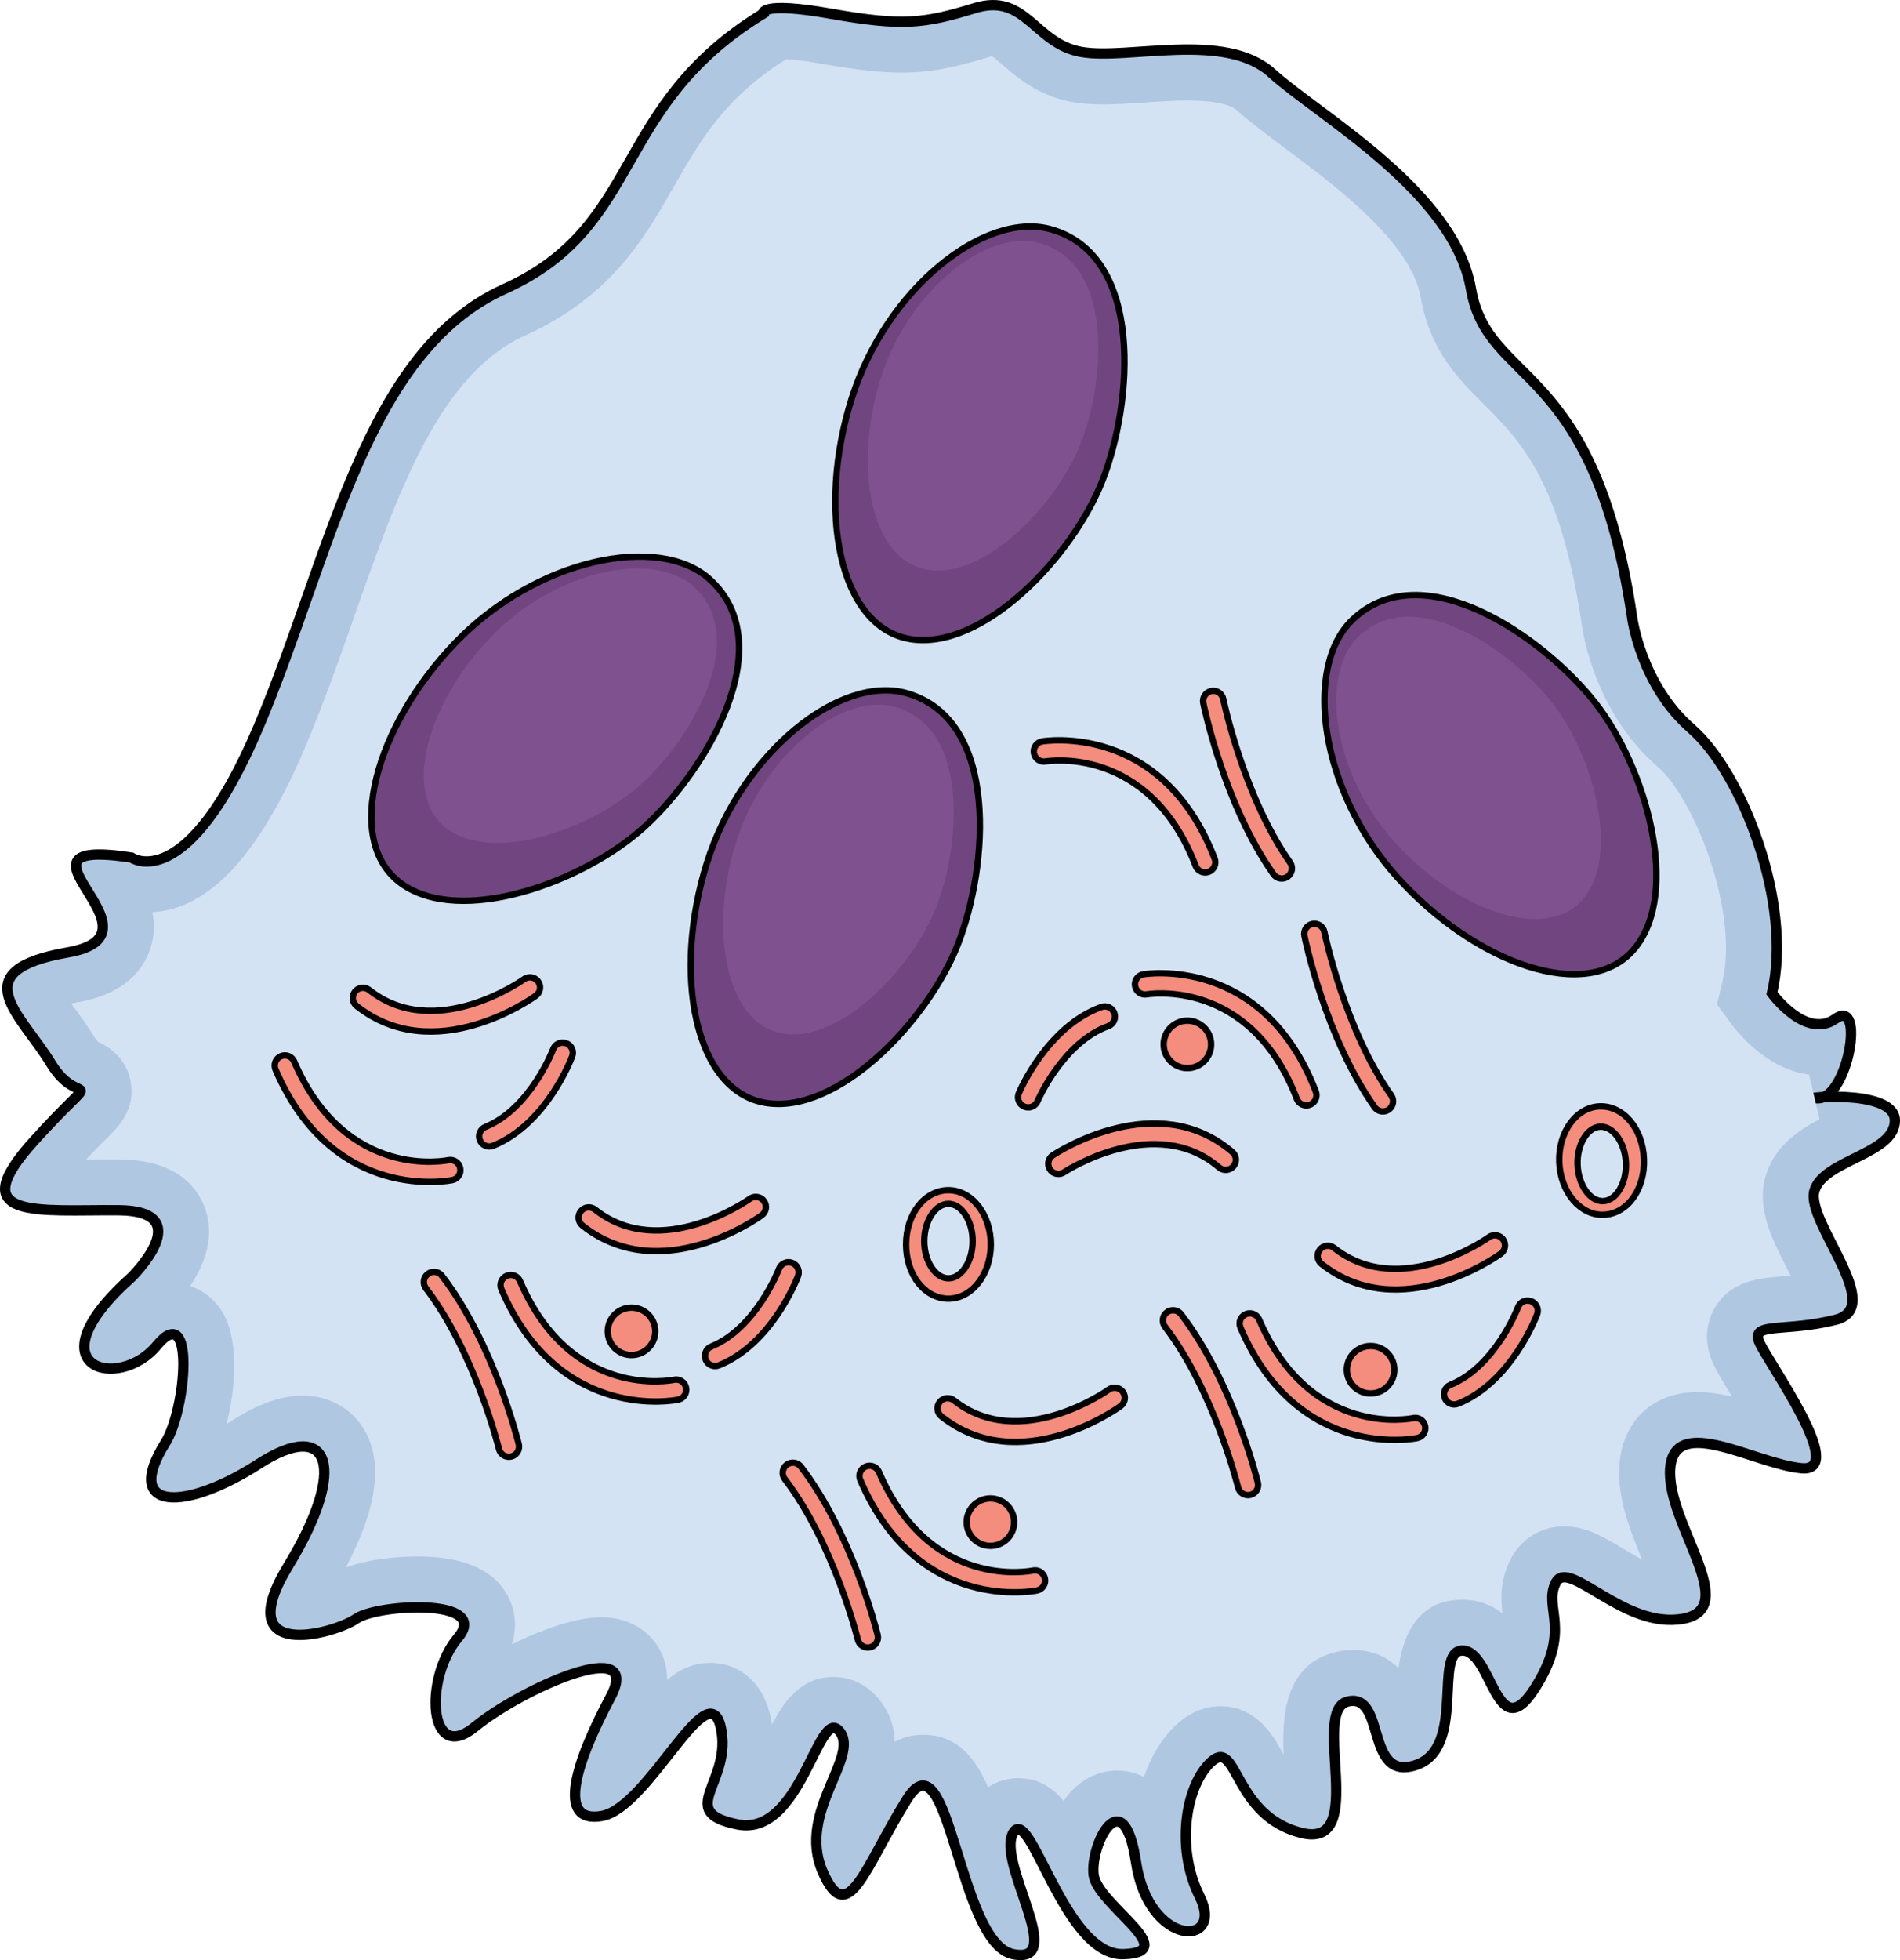<?xml version="1.0" encoding="utf-8"?>
<!-- Generator: Adobe Illustrator 16.0.0, SVG Export Plug-In . SVG Version: 6.00 Build 0)  -->
<!DOCTYPE svg PUBLIC "-//W3C//DTD SVG 1.1//EN" "http://www.w3.org/Graphics/SVG/1.1/DTD/svg11.dtd">
<svg version="1.1" id="Layer_1" xmlns="http://www.w3.org/2000/svg" xmlns:xlink="http://www.w3.org/1999/xlink" x="0px" y="0px"
	 width="224.112px" height="231.122px" viewBox="0 0 224.112 231.122" enable-background="new 0 0 224.112 231.122"
	 xml:space="preserve">
<g>
	<path fill="#B0C7E1" d="M15.505,101.116c0,0,6.5,4.629,15-15.433s12.5-44.156,29-51.609s12.5-21.453,30.5-32.453c0,0-0.5-1.5,8,0
		s11,1.167,17-0.667s7,4.167,12.5,5.167s17-2.5,22.5,2.5s21.5,13.906,23.5,25.453s14.5,8.273,19,38.66c0,0,1,7.988,7,13.188
		s12,20.699,9.5,31.199c0,0,4,5.5,7.5,3s1.5,9.256-2,9.379c-3.5,0.121,9-1.379,9,2.621s-8.5,4.645-9.5,8.322s8.5,13.678,2.5,15.178
		s-10,0.225-9,2.613c1,2.387,10.5,15.387,5,14.887s-15-6.473-15.5,0.014s8.5,16.49,1.5,17.738s-13.5-7.252-15-4.252s2,5.5-2.5,12.5
		s-5-4.5-8.5-4.5s0.5,11.5-5.5,13.5s-3.5-8.5-8-7.5s2.5,17.5-5.5,15.5s-7.5-11-10.5-8.5s-4.5,10-1.5,16s-6,6-7.5-4s-5.5-2-5,1.5
		s10.5,9.09,3.5,9.295s-11-17.795-13-14.295s6.5,15.594,0,14.297s-7.5-26.297-12.5-18.297s-7,15.5-10,8.5s4.5-13.5,2-16.5
		s-4.5,12.5-12,11s-0.5-5-2-11.5s-8.5,9.5-14,10.5s-3-6.5,1-14s-10.5-1-16,3.5s-6-5.748-2-10.5s-9.5-3.996-12-2.248
		s-15,5.248-8-6.252s5-17.5-3.5-12s-16.146,5.732-11-2.5c2.5-4,3.5-16.953-1-11.477s-15,2.676-3-8.039c0,0,8-7.824-1.5-7.904
		s-18.5,1.229-10-8.176s5.5-3.377,2-9.141s-10.5-10.91,2-13.086S-0.995,98.612,15.505,101.116z"/>
	<path fill="none" stroke="#000000" stroke-width="1.216" stroke-miterlimit="10" d="M15.505,101.116c0,0,6.5,4.629,15-15.433
		s12.5-44.156,29-51.609s12.5-21.453,30.5-32.453c0,0-0.5-1.5,8,0s11,1.167,17-0.667s7,4.167,12.5,5.167s17-2.5,22.5,2.5
		s21.5,13.906,23.5,25.453s14.5,8.273,19,38.66c0,0,1,7.988,7,13.188s12,20.699,9.5,31.199c0,0,4,5.5,7.5,3s1.5,9.256-2,9.379
		c-3.5,0.121,9-1.379,9,2.621s-8.5,4.645-9.5,8.322s8.5,13.678,2.5,15.178s-10,0.225-9,2.613c1,2.387,10.5,15.387,5,14.887
		s-15-6.473-15.5,0.014s8.5,16.49,1.5,17.738s-13.5-7.252-15-4.252s2,5.5-2.5,12.5s-5-4.5-8.5-4.5s0.5,11.5-5.5,13.5s-3.5-8.5-8-7.5
		s2.5,17.5-5.5,15.5s-7.5-11-10.5-8.5s-4.5,10-1.5,16s-6,6-7.5-4s-5.5-2-5,1.5s10.5,9.09,3.5,9.295s-11-17.795-13-14.295
		s6.5,15.594,0,14.297s-7.5-26.297-12.5-18.297s-7,15.5-10,8.5s4.5-13.5,2-16.5s-4.5,12.5-12,11s-0.5-5-2-11.5s-8.5,9.5-14,10.5
		s-3-6.5,1-14s-10.5-1-16,3.5s-6-5.748-2-10.5s-9.5-3.996-12-2.248s-15,5.248-8-6.252s5-17.5-3.5-12s-16.146,5.732-11-2.5
		c2.5-4,3.5-16.953-1-11.477s-15,2.676-3-8.039c0,0,8-7.824-1.5-7.904s-18.5,1.229-10-8.176s5.5-3.377,2-9.141s-10.5-10.91,2-13.086
		S-0.995,98.612,15.505,101.116z"/>
	<path fill="#D3E3F4" d="M125.458,212.351c-1.341-1.609-2.999-2.682-5.373-2.682c-1.277,0-2.493,0.373-3.536,1.057
		c-1.571-3.584-3.725-6.18-7.685-6.18c-0.956,0-2.121,0.189-3.332,0.83c-0.03-1.697-0.54-3.443-1.918-5.096
		c-1.368-1.643-3.238-2.547-5.267-2.547c-3.883,0-5.839,2.85-7.29,5.609c-0.055-0.352-0.123-0.709-0.206-1.072
		c-1.055-4.57-4.326-6.199-7.035-6.199c-2.009,0-3.628,0.76-5.127,2.002c0.02-1.621-0.463-2.896-1.021-3.826
		c-0.641-1.068-2.583-3.553-6.762-3.553c-2.938,0-6.872,1.387-10.534,3.193c0.793-2.426,0.129-4.426-0.301-5.35
		c-1.547-3.326-5.183-5.012-10.804-5.012c-1.352,0-5.296,0.111-8.475,1.297c3.641-6.877,4.404-12.277,2.266-16.084
		c-1.473-2.619-4.217-4.182-7.343-4.182c-2.554,0-5.324,0.988-8.472,3.025c-0.179,0.117-0.355,0.229-0.53,0.336
		c1.13-4.412,1.413-9.809-0.329-12.951c-0.904-1.633-2.313-2.795-3.96-3.328c1.699-2.527,3.063-5.949,1.65-9.457
		c-0.995-2.471-3.541-5.428-10.021-5.482l-1.012-0.004c-0.8,0-1.591,0.008-2.364,0.014c-0.178,0.002-0.355,0.004-0.53,0.006
		c1.084-1.148,1.873-1.926,2.457-2.502c1.347-1.328,3.382-3.336,2.816-6.621c-0.252-1.465-1.119-3.477-3.818-4.74l-0.075-0.035
		c-0.061-0.064-0.201-0.227-0.396-0.547c-0.788-1.297-1.677-2.506-2.46-3.574c-0.086-0.117-0.178-0.242-0.272-0.371
		c0.197-0.039,0.408-0.078,0.633-0.117c4.239-0.738,7.058-2.601,8.378-5.537c0.81-1.8,0.869-3.532,0.559-5.112
		c6.746-0.391,12.66-6.792,18.059-19.535c2.146-5.064,4.002-10.341,5.797-15.444c5.148-14.635,10.011-28.458,20.148-33.038
		c10.116-4.57,14.06-11.483,17.538-17.583c3.053-5.352,5.938-10.412,13.243-14.986c0.771,0.045,2.085,0.181,4.206,0.556
		c4.17,0.736,6.884,1.036,9.367,1.036c3.614,0,6.454-0.658,10.43-1.873c0.104-0.032,0.185-0.052,0.244-0.064
		c0.314,0.202,0.875,0.687,1.301,1.055c1.669,1.444,4.192,3.625,8.128,4.341c1.065,0.193,2.271,0.288,3.683,0.288
		c1.569,0,3.194-0.11,4.915-0.228c1.693-0.115,3.445-0.234,5.082-0.234c3.74,0,5.25,0.658,5.857,1.21
		c1.484,1.35,3.405,2.781,5.629,4.438c5.92,4.41,14.864,11.073,15.995,17.6c1.081,6.242,4.461,9.611,7.443,12.583
		c4.226,4.212,9.016,8.985,11.526,25.883c0.186,1.392,1.662,10.522,9.013,16.892c4.251,3.684,9.559,17.021,7.593,25.275l-0.64,2.686
		l1.624,2.232c0.692,0.951,4.199,5.434,9.232,6.053l1.239,5.254c-2.561,1.354-5.423,3.285-6.409,6.912
		c-1.002,3.686,0.813,7.248,2.566,10.693c0.13,0.254,0.278,0.547,0.434,0.855c-0.392,0.035-0.771,0.066-1.137,0.096
		c-2.464,0.193-5.837,0.459-7.753,3.602c-0.676,1.107-1.62,3.416-0.354,6.436c0.389,0.928,1.009,1.955,2.163,3.844
		c0.054,0.088,0.113,0.184,0.176,0.287c-1.367-0.328-2.734-0.547-4.078-0.547c-5.194,0-8.809,3.352-9.209,8.539
		c-0.304,3.945,1.267,7.801,2.67,11.209c-0.798-0.418-1.596-0.895-2.322-1.33c-2.211-1.326-4.3-2.576-6.854-2.576
		c-2.753,0-5.138,1.48-6.378,3.961c-1.229,2.459-1.107,4.688-0.92,6.295c-1.221-0.949-2.758-1.611-4.714-1.611
		c-5.595,0-7.093,4.721-7.542,8.068c-1.245-1.229-2.972-2.135-5.384-2.135c-0.617,0-1.248,0.07-1.876,0.209
		c-6.257,1.391-6.491,7.822-6.291,12.127c-0.062-0.107-0.123-0.219-0.187-0.332c-1.043-1.877-2.983-5.373-7.269-5.373
		c-1.188,0-2.982,0.318-4.793,1.826c-1.909,1.592-3.329,3.873-4.215,6.506c-1.072-0.557-2.18-0.748-3.193-0.748
		c-2.112,0-4.111,0.963-5.628,2.713C125.895,211.751,125.67,212.042,125.458,212.351z"/>
	<path fill="#714580" stroke="#000000" stroke-width="0.75" stroke-miterlimit="10" d="M83.728,68.317
		c-6.01-5.463-20.506-2.411-29.976,7.426c-9.471,9.835-13.371,23.445-6.396,28.452c6.974,5.009,21.361-0.092,28.618-6.663
		C83.23,90.961,92.226,76.039,83.728,68.317z"/>
	<path fill="#7F528F" d="M81.816,69.172c-4.793-4.354-16.349-1.921-23.898,5.921c-7.549,7.841-10.66,18.691-5.1,22.684
		c5.561,3.993,17.031-0.075,22.817-5.313C81.421,87.227,88.592,75.329,81.816,69.172z"/>
	<path fill="#714580" stroke="#000000" stroke-width="0.75" stroke-miterlimit="10" d="M106.923,81.729
		c-7.813-2.215-19.435,6.972-23.533,19.996c-4.102,13.023-1.533,26.946,6.942,28.323c8.474,1.381,19.086-9.594,22.657-18.708
		S117.971,84.86,106.923,81.729z"/>
	<path fill="#7F528F" d="M105.593,83.346c-6.23-1.765-15.494,5.56-18.763,15.942c-3.268,10.382-1.222,21.482,5.535,22.582
		c6.756,1.1,15.216-7.65,18.064-14.917C113.277,99.688,114.4,85.842,105.593,83.346z"/>
	<path fill="#714580" stroke="#000000" stroke-width="0.75" stroke-miterlimit="10" d="M123.977,27.041
		c-7.813-2.215-19.435,6.972-23.533,19.996c-4.102,13.023-1.533,26.946,6.942,28.323c8.474,1.381,19.086-9.593,22.657-18.708
		C133.614,47.538,135.024,30.171,123.977,27.041z"/>
	<path fill="#7F528F" d="M122.646,28.658c-6.23-1.765-15.494,5.56-18.763,15.942c-3.268,10.382-1.222,21.483,5.535,22.582
		c6.756,1.1,15.216-7.65,18.064-14.917C130.331,45,131.454,31.153,122.646,28.658z"/>
	<path fill="#714580" stroke="#000000" stroke-width="0.75" stroke-miterlimit="10" d="M159.524,73.082
		c-5.864,5.619-3.818,20.291,5.342,30.415c9.159,10.127,22.468,14.955,27.943,8.342c5.479-6.61,1.382-21.316-4.674-29.009
		C182.081,75.139,167.814,65.136,159.524,73.082z"/>
	<path fill="#7F528F" d="M160.246,75.047c-4.675,4.481-3.043,16.177,4.259,24.25c7.302,8.071,17.913,11.922,22.279,6.65
		c4.366-5.271,1.099-16.995-3.728-23.129C178.23,76.687,166.854,68.712,160.246,75.047z"/>
	<path fill="#F48D7D" stroke="#000000" stroke-width="0.75" stroke-miterlimit="10" d="M124.847,138.421
		c-0.387,0-0.768-0.188-1-0.535c-0.367-0.551-0.217-1.295,0.334-1.662c0.496-0.332,12.27-8.025,21.176-0.389
		c0.504,0.434,0.561,1.188,0.131,1.689c-0.432,0.506-1.189,0.566-1.691,0.133c-7.543-6.467-18.18,0.49-18.285,0.561
		C125.306,138.354,125.075,138.421,124.847,138.421z"/>
	<path fill="#F48D7D" stroke="#000000" stroke-width="0.75" stroke-miterlimit="10" d="M121.278,130.575
		c-0.154,0-0.313-0.031-0.465-0.094c-0.609-0.258-0.896-0.959-0.641-1.57c0.135-0.32,3.367-7.881,9.732-10.172
		c0.625-0.229,1.311,0.1,1.535,0.721c0.225,0.623-0.098,1.313-0.721,1.535c-5.365,1.934-8.307,8.775-8.336,8.846
		C122.192,130.3,121.747,130.575,121.278,130.575z"/>
	<path fill="#F48D7D" stroke="#000000" stroke-width="0.75" stroke-miterlimit="10" d="M154.085,130.339
		c-0.48,0-0.936-0.293-1.119-0.77c-5.523-14.358-17.563-12.346-17.684-12.326c-0.658,0.123-1.275-0.313-1.395-0.967
		c-0.119-0.65,0.313-1.273,0.965-1.393c0.139-0.023,14.125-2.366,20.352,13.825c0.238,0.619-0.07,1.313-0.689,1.551
		C154.374,130.313,154.228,130.339,154.085,130.339z"/>
	<path fill="#F48D7D" stroke="#000000" stroke-width="0.75" stroke-miterlimit="10" d="M163.12,131.052
		c-0.377,0-0.748-0.176-0.98-0.508c-5.785-8.193-8.18-19.699-8.279-20.184c-0.133-0.649,0.287-1.282,0.936-1.415
		c0.645-0.133,1.283,0.286,1.416,0.935c0.021,0.115,2.396,11.504,7.887,19.281c0.381,0.539,0.252,1.287-0.289,1.672
		C163.601,130.981,163.358,131.052,163.12,131.052z"/>
	<path fill="#F48D7D" stroke="#000000" stroke-width="0.75" stroke-miterlimit="10" d="M142.154,102.874
		c-0.48,0-0.936-0.293-1.119-0.77c-5.523-14.358-17.563-12.346-17.684-12.326c-0.658,0.123-1.275-0.313-1.395-0.967
		c-0.119-0.65,0.313-1.273,0.965-1.393c0.139-0.023,14.125-2.366,20.352,13.825c0.238,0.619-0.07,1.313-0.689,1.551
		C142.443,102.849,142.297,102.874,142.154,102.874z"/>
	<path fill="#F48D7D" stroke="#000000" stroke-width="0.75" stroke-miterlimit="10" d="M151.189,103.587
		c-0.377,0-0.748-0.176-0.98-0.508c-5.785-8.193-8.18-19.699-8.279-20.183c-0.133-0.649,0.287-1.282,0.936-1.415
		c0.645-0.133,1.283,0.286,1.416,0.935c0.021,0.115,2.396,11.503,7.887,19.281c0.381,0.539,0.252,1.287-0.289,1.672
		C151.67,103.517,151.428,103.587,151.189,103.587z"/>
	<path fill="#F48D7D" stroke="#000000" stroke-width="0.75" stroke-miterlimit="10" d="M111.872,153.128
		c-2.801,0-4.996-2.811-4.996-6.396s2.195-6.396,4.996-6.396c2.756,0,4.998,2.871,4.998,6.396
		C116.87,150.259,114.628,153.128,111.872,153.128z M111.872,141.946c-1.547,0-2.854,2.012-2.854,4.391
		c0,2.381,1.307,4.393,2.854,4.393c1.549,0,2.855-2.012,2.855-4.393C114.728,143.958,113.421,141.946,111.872,141.946z"/>
	<circle fill="#F48D7D" stroke="#000000" stroke-width="0.75" stroke-miterlimit="10" cx="140.056" cy="123.146" r="2.799"/>
	<path fill="#F48D7D" stroke="#000000" stroke-width="0.75" stroke-miterlimit="10" d="M176.272,145.651
		c0.387-0.016,0.774,0.156,1.021,0.496c0.388,0.535,0.267,1.285-0.27,1.674c-0.483,0.35-11.95,8.494-21.146,1.207
		c-0.521-0.414-0.605-1.166-0.196-1.684c0.412-0.521,1.167-0.611,1.686-0.197c7.787,6.17,18.146-1.193,18.25-1.268
		C175.816,145.735,176.044,145.659,176.272,145.651z"/>
	<path fill="#F48D7D" stroke="#000000" stroke-width="0.75" stroke-miterlimit="10" d="M180.142,153.353
		c0.154-0.006,0.313,0.02,0.468,0.076c0.619,0.234,0.934,0.924,0.701,1.543c-0.122,0.326-3.06,8.006-9.331,10.541
		c-0.616,0.254-1.313-0.049-1.563-0.66c-0.248-0.613,0.047-1.314,0.661-1.563c5.286-2.139,7.961-9.09,7.987-9.16
		C179.239,153.663,179.673,153.37,180.142,153.353z"/>
	<path fill="#F48D7D" stroke="#000000" stroke-width="0.75" stroke-miterlimit="10" d="M147.369,154.858
		c0.479-0.02,0.946,0.256,1.147,0.725c6.075,14.133,18.027,11.658,18.147,11.633c0.652-0.148,1.286,0.264,1.431,0.912
		c0.145,0.646-0.263,1.285-0.91,1.43c-0.138,0.029-14.022,2.912-20.871-13.027c-0.262-0.609,0.02-1.314,0.629-1.576
		C147.081,154.894,147.227,154.862,147.369,154.858z"/>
	<path fill="#F48D7D" stroke="#000000" stroke-width="0.75" stroke-miterlimit="10" d="M138.313,154.495
		c0.377-0.016,0.755,0.146,1,0.469c6.098,7.965,8.936,19.369,9.054,19.85c0.157,0.643-0.237,1.291-0.88,1.449
		c-0.64,0.156-1.294-0.236-1.451-0.879c-0.026-0.115-2.84-11.402-8.627-18.963c-0.401-0.523-0.302-1.275,0.225-1.682
		C137.836,154.583,138.074,154.505,138.313,154.495z"/>
	<path fill="#F48D7D" stroke="#000000" stroke-width="0.75" stroke-miterlimit="10" d="M188.669,130.452
		c2.798-0.107,5.101,2.615,5.239,6.199s-1.946,6.477-4.745,6.584c-2.754,0.107-5.105-2.674-5.241-6.197
		C183.785,133.513,185.915,130.56,188.669,130.452z M189.102,141.626c1.545-0.061,2.773-2.121,2.681-4.498
		c-0.092-2.379-1.476-4.338-3.021-4.279c-1.548,0.061-2.776,2.121-2.684,4.5C186.17,139.726,187.554,141.687,189.102,141.626z"/>
	<path fill="#F48D7D" stroke="#000000" stroke-width="0.75" stroke-miterlimit="10" d="M158.869,161.61
		c-0.06-1.541,1.143-2.842,2.687-2.902c1.546-0.061,2.848,1.145,2.907,2.688c0.06,1.545-1.145,2.844-2.69,2.904
		C160.229,164.36,158.929,163.157,158.869,161.61z"/>
	<path fill="#F48D7D" stroke="#000000" stroke-width="0.75" stroke-miterlimit="10" d="M131.429,163.624
		c0.387-0.016,0.774,0.156,1.021,0.496c0.388,0.535,0.267,1.285-0.27,1.674c-0.483,0.35-11.95,8.494-21.146,1.207
		c-0.521-0.414-0.605-1.166-0.196-1.684c0.412-0.521,1.167-0.611,1.686-0.197c7.787,6.17,18.146-1.193,18.25-1.268
		C130.973,163.708,131.2,163.632,131.429,163.624z"/>
	<path fill="#F48D7D" stroke="#000000" stroke-width="0.75" stroke-miterlimit="10" d="M102.525,172.831
		c0.479-0.02,0.946,0.256,1.147,0.725c6.075,14.133,18.027,11.658,18.147,11.633c0.652-0.148,1.286,0.264,1.431,0.912
		c0.145,0.646-0.263,1.285-0.91,1.43c-0.138,0.029-14.022,2.912-20.871-13.027c-0.262-0.609,0.02-1.314,0.629-1.576
		C102.237,172.866,102.383,172.835,102.525,172.831z"/>
	<path fill="#F48D7D" stroke="#000000" stroke-width="0.75" stroke-miterlimit="10" d="M93.469,172.468
		c0.377-0.016,0.755,0.146,1,0.469c6.098,7.965,8.936,19.369,9.054,19.85c0.157,0.643-0.237,1.291-0.88,1.449
		c-0.64,0.156-1.294-0.236-1.451-0.879c-0.026-0.115-2.84-11.402-8.627-18.963c-0.401-0.523-0.302-1.275,0.225-1.682
		C92.992,172.556,93.23,172.478,93.469,172.468z"/>
	<path fill="#F48D7D" stroke="#000000" stroke-width="0.75" stroke-miterlimit="10" d="M114.025,179.583
		c-0.06-1.541,1.143-2.842,2.687-2.902c1.546-0.061,2.848,1.145,2.907,2.688c0.06,1.545-1.145,2.844-2.69,2.904
		C115.385,182.333,114.085,181.13,114.025,179.583z"/>
	<path fill="#F48D7D" stroke="#000000" stroke-width="0.75" stroke-miterlimit="10" d="M89.096,141.126
		c0.387-0.014,0.774,0.158,1.021,0.496c0.388,0.537,0.267,1.285-0.27,1.674c-0.483,0.352-11.95,8.494-21.146,1.207
		c-0.521-0.412-0.605-1.164-0.196-1.682c0.412-0.523,1.167-0.613,1.686-0.199c7.787,6.17,18.146-1.193,18.25-1.268
		C88.64,141.21,88.867,141.136,89.096,141.126z"/>
	<path fill="#F48D7D" stroke="#000000" stroke-width="0.75" stroke-miterlimit="10" d="M92.965,148.827
		c0.154-0.006,0.313,0.02,0.468,0.076c0.619,0.234,0.934,0.924,0.701,1.545c-0.122,0.326-3.06,8.006-9.331,10.541
		c-0.616,0.252-1.313-0.049-1.563-0.662c-0.248-0.613,0.047-1.314,0.661-1.561c5.286-2.141,7.961-9.09,7.987-9.162
		C92.063,149.138,92.496,148.847,92.965,148.827z"/>
	<path fill="#F48D7D" stroke="#000000" stroke-width="0.75" stroke-miterlimit="10" d="M60.192,150.333
		c0.479-0.018,0.946,0.256,1.147,0.727c6.075,14.133,18.027,11.656,18.147,11.633c0.652-0.148,1.286,0.262,1.431,0.912
		c0.145,0.645-0.263,1.283-0.91,1.428c-0.138,0.029-14.022,2.912-20.871-13.025c-0.262-0.609,0.02-1.314,0.629-1.576
		C59.904,150.37,60.05,150.339,60.192,150.333z"/>
	<path fill="#F48D7D" stroke="#000000" stroke-width="0.75" stroke-miterlimit="10" d="M62.456,115.235
		c0.387-0.015,0.774,0.157,1.021,0.496c0.388,0.536,0.267,1.286-0.27,1.674c-0.483,0.35-11.95,8.494-21.146,1.207
		c-0.521-0.414-0.605-1.166-0.196-1.684c0.412-0.522,1.167-0.612,1.686-0.197c7.787,6.17,18.146-1.194,18.25-1.268
		C62,115.319,62.228,115.244,62.456,115.235z"/>
	<path fill="#F48D7D" stroke="#000000" stroke-width="0.75" stroke-miterlimit="10" d="M66.325,122.937
		c0.154-0.006,0.313,0.02,0.468,0.076c0.619,0.234,0.934,0.924,0.701,1.543c-0.122,0.326-3.06,8.006-9.331,10.541
		c-0.616,0.254-1.313-0.049-1.563-0.66c-0.248-0.613,0.047-1.314,0.661-1.563c5.286-2.139,7.961-9.09,7.987-9.16
		C65.423,123.247,65.856,122.954,66.325,122.937z"/>
	<path fill="#F48D7D" stroke="#000000" stroke-width="0.75" stroke-miterlimit="10" d="M33.553,124.442
		c0.479-0.02,0.946,0.256,1.147,0.725c6.075,14.133,18.027,11.658,18.147,11.633c0.652-0.148,1.286,0.264,1.431,0.912
		c0.145,0.646-0.263,1.285-0.91,1.43c-0.138,0.029-14.022,2.912-20.871-13.027c-0.262-0.609,0.02-1.314,0.629-1.576
		C33.265,124.478,33.41,124.446,33.553,124.442z"/>
	<path fill="#F48D7D" stroke="#000000" stroke-width="0.75" stroke-miterlimit="10" d="M51.136,149.97
		c0.377-0.014,0.755,0.146,1,0.471c6.098,7.963,8.936,19.367,9.054,19.848c0.157,0.643-0.237,1.291-0.88,1.449
		c-0.64,0.158-1.294-0.234-1.451-0.879c-0.026-0.113-2.84-11.402-8.627-18.961c-0.401-0.523-0.302-1.277,0.225-1.682
		C50.659,150.06,50.897,149.979,51.136,149.97z"/>
	<path fill="#F48D7D" stroke="#000000" stroke-width="0.75" stroke-miterlimit="10" d="M71.692,157.087
		c-0.06-1.541,1.143-2.844,2.687-2.902c1.546-0.061,2.848,1.145,2.907,2.686c0.06,1.547-1.145,2.846-2.69,2.904
		C73.052,159.835,71.752,158.632,71.692,157.087z"/>
</g>
</svg>
